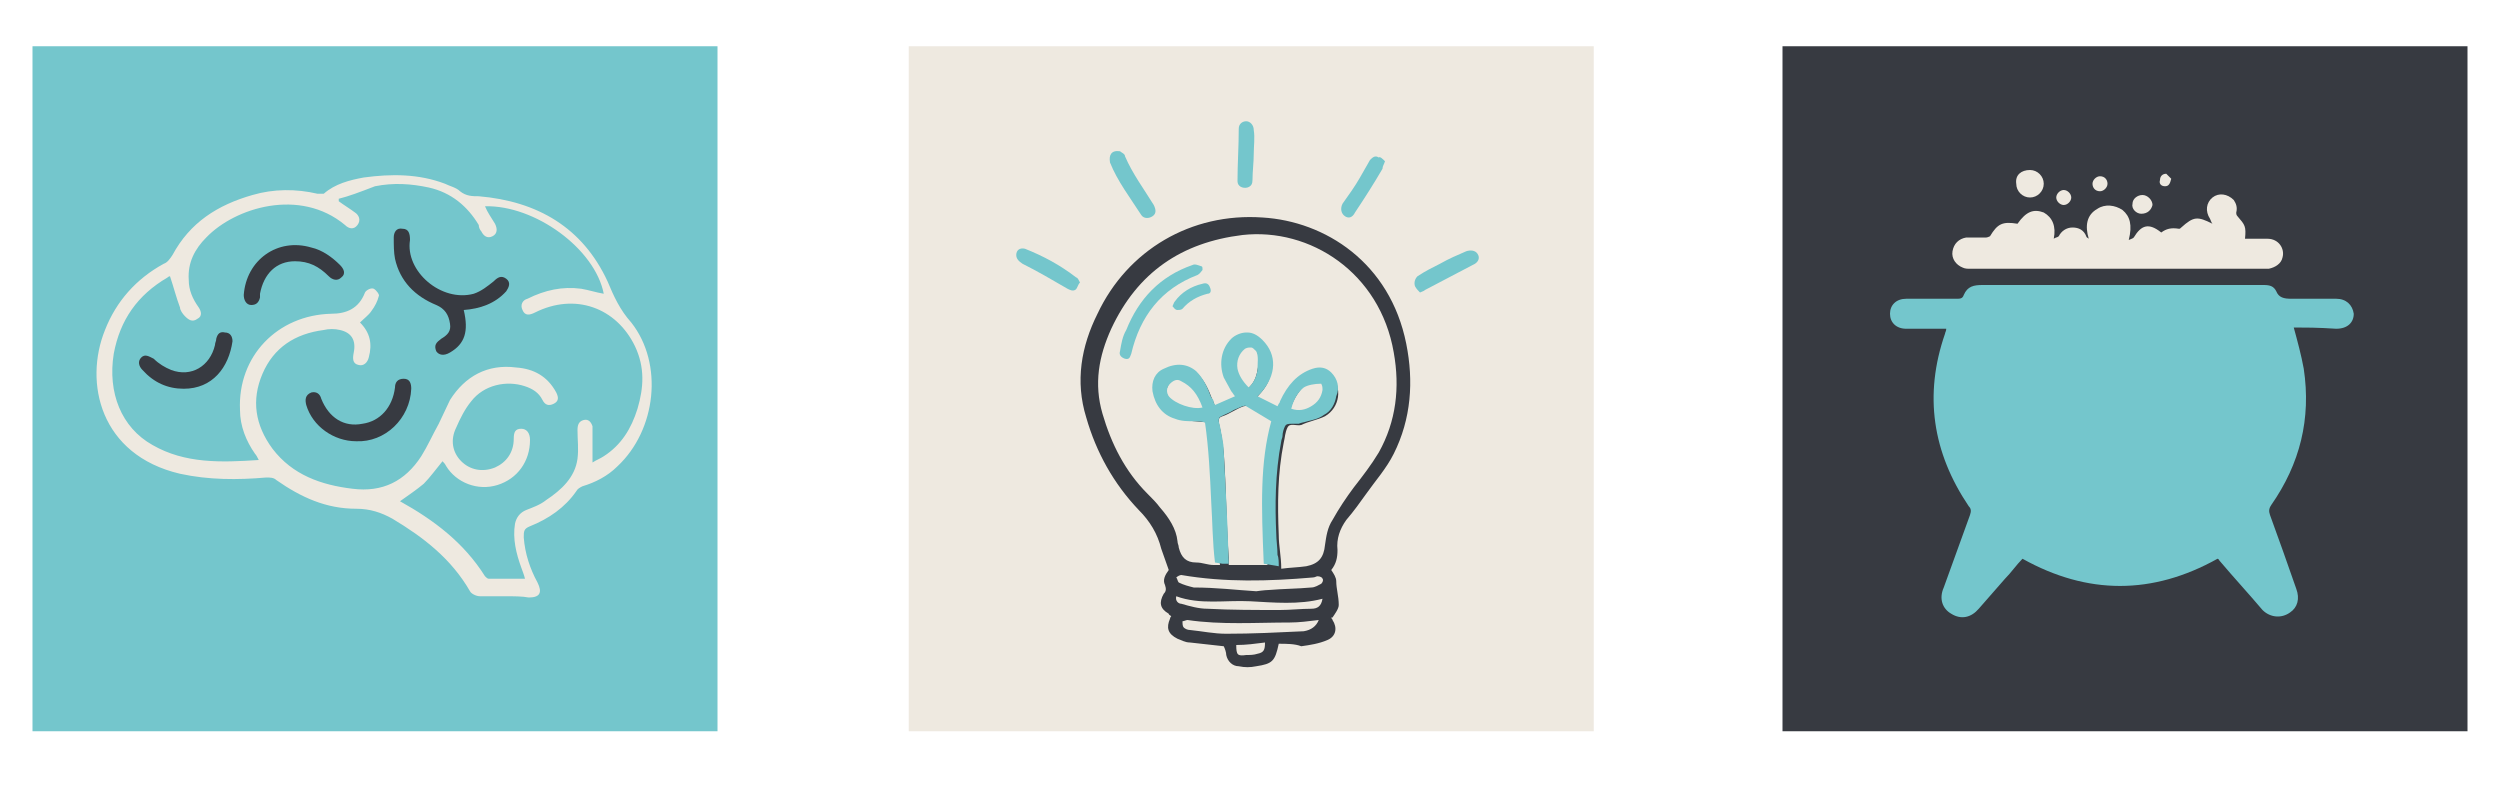 <?xml version="1.0" encoding="utf-8"?>
<!-- Generator: Adobe Illustrator 25.4.1, SVG Export Plug-In . SVG Version: 6.00 Build 0)  -->
<svg version="1.1" id="Calque_1" xmlns="http://www.w3.org/2000/svg" xmlns:xlink="http://www.w3.org/1999/xlink" x="0px" y="0px"
	 viewBox="0 0 200 63" style="enable-background:new 0 0 200 63;" xml:space="preserve">
<style type="text/css">
	.st0{display:none;}
	.st1{display:inline;fill:#73C6CC;}
	.st2{display:inline;fill:#373A41;}
	.st3{display:inline;fill:#EEE9E0;}
	.st4{display:inline;}
	.st5{fill:#EEE9E0;}
	.st6{fill:#373A41;}
	.st7{fill:#73C6CC;}
	.st8{fill:#74C6CC;}
</style>
<g id="Calque_1_00000060749036185859501300000013913144581143781299_" class="st0">
	<rect x="-522.6" y="-176.6" class="st1" width="415.2" height="415.2"/>
	<rect x="-107.4" y="-176.6" class="st2" width="415.2" height="415.2"/>
	<rect x="307.5" y="-176.4" class="st3" width="415.2" height="415.2"/>
	<g class="st4">
		<path class="st5" d="M-235.9,156.4c-5.1,0-10.3,0.3-15.4-0.1c-2.1-0.2-4.9-1.5-5.9-3.1c-11.3-19.6-28.3-32.7-47.4-43.8
			c-7-4.1-13.9-6.1-22-5.9c-18.1,0.3-33.6-7.2-48.1-17.4c-1.6-1.2-4.1-1.8-6.1-1.7c-17.5,1.4-35,1.4-52.3-2.5
			c-48.6-11.1-58-55.3-45.5-87.4c6.9-17.7,18.7-31,35.3-40.2c2-1.1,4-3.2,5.1-5.2c10.5-19.7,27.6-30.5,48.5-36.2
			c13.1-3.6,26.4-4,39.7-0.6c1.1,0.3,2.8,0.3,3.5-0.3c7-6.2,15.6-8.7,24.6-9.9c16.7-2.4,33.2-2,49.3,3.8c3.3,1.2,6.9,2.4,9.5,4.6
			c3.6,3,7.5,3,11.8,3.4c35.5,2.7,62.8,18.5,78.3,51.2c4.2,8.8,8,17.2,14.1,25.1c19.6,25.3,15.3,65.5-8.1,87.4
			c-6.1,5.7-13.2,9.8-21.2,12.3c-1.5,0.5-3.1,1.5-4,2.7c-7.1,9.9-16.4,17-27.7,21.3c-3.4,1.3-4.1,3.2-3.8,6.4
			c0.8,9.8,4.1,18.8,8.4,27.6c2.8,5.8,1.1,8.7-5.3,8.7C-225.7,156.4-230.8,156.4-235.9,156.4z M-337.4-84c0.1,0.4,0.2,0.9,0.2,1.3
			c3.2,2.3,6.5,4.5,9.7,6.8c2.6,1.9,4,4.4,1.8,7.3c-2.3,3.1-5.1,2.4-7.8,0.2c-27.6-22.6-66.9-10.4-83.8,7.6
			c-6.8,7.2-11.1,15.4-10.7,25.7c0.3,6.2,2.2,11.7,5.9,16.6c1.8,2.5,2.2,5.2-0.5,7.2c-2.8,2.1-5.4,1.1-7.3-1.6
			c-1.2-1.7-2.7-3.5-3.4-5.4c-2.1-6.1-3.8-12.4-5.7-18.7c-0.1,0.1-0.9,0.3-1.6,0.7c-17.9,10.5-28.9,26-32.5,46.4
			c-4.2,23.6,5,44.7,23.7,55.1c19.9,11,41.7,10.7,64.1,9.6c-1.1-1.8-1.9-2.9-2.6-4.1c-5.3-8-8.8-16.6-9.2-26.3
			c-1.3-32.5,22.7-57.6,55.5-58.3c9.5-0.2,16.8-3.3,20.6-12.7c0.6-1.4,3.9-2.9,5.4-2.5s3.6,3.4,3.3,4.9c-0.7,3.2-2.3,6.4-4.2,9.1
			c-1.9,2.6-4.6,4.5-7.1,6.9c6.2,5.9,7.8,13,5.3,21.1c-0.9,3-2.7,5.3-6.2,4.4c-3.7-1-4-3.9-3.1-7.2c1.9-7.2-1.3-12.4-8.6-13.7
			c-3.3-0.6-6.8-0.4-10.2,0c-17.3,2.1-30.2,10.8-37.2,26.9c-7.1,16.2-4.7,31.4,6.1,45.3c12.2,15.7,29.1,22.2,48.1,24.5
			c18.1,2.2,32.1-4.5,41.8-19.7c4-6.2,7-13,10.3-19.6c2.4-4.7,4.3-9.7,7.1-14.1c9.3-14.5,22.5-22,40-20.2c10.4,1.1,19.2,5.3,24.4,15
			c1.4,2.7,1.1,5.4-1.8,7c-2.9,1.6-5.3,0.4-6.7-2.4c-2.3-4.5-6.1-7-10.7-8.6c-11.5-4.2-24.7-0.9-32.9,9c-3.9,4.8-6.8,10.5-9.5,16
			c-3.6,7.5-2.2,15.1,3,20.5s13.1,7,20,4.2c7.1-2.9,11.3-9.4,11.2-17.6c-0.1-3.5,0.8-6,4.6-6.4c3.1-0.3,4.9,2.3,5,6.5
			c0.3,12.6-7.8,23.8-19.8,27.4c-11.8,3.5-24.7-1.2-31.4-11.6c-0.7-1.2-1.4-2.3-2-3.3c-3.9,4.8-7.2,9.8-11.5,13.9
			c-4.2,4-9.4,7-14,10.4c20.2,11.5,39,24.8,51.2,45.6c0.4,0.7,1.5,1.5,2.3,1.5c7.2,0.1,14.3,0.1,21.9,0.1c-1-2.7-1.8-4.6-2.4-6.6
			c-2.7-8.6-5.3-17.1-4-26.3c0.6-4.1,2.6-6.6,6.6-8.1c4.1-1.5,8.2-3.3,11.9-5.7c9.3-5.8,17.1-13.3,18.9-24.7
			c0.9-5.7,0.3-11.6,0-17.4c-0.1-3.2,0.9-5.4,4-6c3-0.5,4.8,1.3,5.5,4.1c0.2,0.8,0.4,1.7,0.4,2.5c0,6.4,0,12.7,0,19.7
			c2.5-1.4,4.6-2.4,6.6-3.8c10.3-7.1,16.8-16.9,20.1-28.8c3.5-12.6,4.3-25.2-1.6-37.5c-11.2-23.8-36.2-32.3-60.8-20.5
			c-3,1.4-6,2.1-7.7-1.4c-1.7-3.3,0.1-5.6,3.2-7.2c10.3-5.1,21.1-7.9,32.6-6c4.7,0.7,9.3,2,13.9,3.1c-5.2-27.3-41.8-53.7-72.1-52.7
			c2,3.5,3.9,6.9,5.8,10.4c1.6,2.9,1.4,5.8-1.7,7.3c-3.1,1.5-5.5,0.2-6.9-2.9c-0.5-1.2-1.1-2.3-1.8-3.4
			c-6.9-11.7-16.4-20.1-29.9-22.9c-10.7-2.2-21.5-2.7-32.3-0.9C-324.7-87.8-331-85.6-337.4-84z"/>
		<path class="st6" d="M-261.5-17c3.4,12.8,0.8,20.8-8.2,26c-3.6,2.1-6.8,1.8-8.2-1c-1.8-3.5,0.1-5.6,3-7.2c3.7-2,6-5,5.4-9.3
			c-0.6-5.3-3.2-9.3-8.3-11.5c-12.7-5.5-21.8-14.5-25.3-28.1c-1.1-4.2-0.7-8.7-0.7-13.1c0-3.3,1.8-5.7,5.3-5.3
			c3.7,0.3,4.8,3.1,4.2,6.6c-3,19.2,18.9,37.7,38.4,32.4c4.4-1.2,8.4-4.5,12-7.5c2.6-2.2,4.7-4,7.7-1.6c3.1,2.4,2,5.2-0.1,7.8
			C-242.7-20.9-251.3-17.5-261.5-17z"/>
		<path class="st6" d="M-326.4,63c-13.7-0.2-26.1-9.4-30.5-22.2c-1.2-3.4-0.8-6.1,2.7-7.3c3.4-1.2,5.1,0.9,6.4,4
			c4.6,11.3,14,17.1,25,15.6c10.9-1.5,18.4-9.7,19.8-21.8c0.4-3.2,1.8-5.2,5.1-5.1c3.7,0.1,4.6,2.7,4.5,5.9
			C-293.7,48.9-309.1,63.4-326.4,63z"/>
		<path class="st6" d="M-363.9-46.5c-11.1,0.1-19.2,7.6-21.1,19.6c-0.1,0.8-0.1,1.7-0.3,2.5c-0.6,2.8-2.3,4.8-5.3,4.4
			c-3.2-0.4-4.5-2.6-4.3-5.8c1.3-21.4,20.3-34.9,40.9-29c6.8,2,12.7,5.6,17.6,10.8c2.4,2.4,3.4,5.2,0.6,7.8
			c-2.6,2.4-5.2,1.4-7.5-0.9C-348.8-43-355.6-46.5-363.9-46.5z"/>
		<path class="st6" d="M-431.1,31c-9.7,0-18.2-4-25.4-11.2c-2.4-2.4-3.4-5.2-0.6-7.8c2.6-2.4,5-1.1,7.5,0.9c3.4,2.7,7,5.6,11,7.1
			c12.5,4.6,23.7-2.1,26.3-15.1c0.2-1.3,0.4-2.5,0.7-3.8c0.6-2.8,2.3-4.2,5.2-3.9c3.1,0.3,4.6,2.4,4.3,5.3
			C-403.8,17.9-413.4,30.5-431.1,31z"/>
	</g>
	<g id="MARMITE" class="st4">
		<path class="st7" d="M217-13.4c2,8.5,4.5,16.5,5.7,24.7c4.5,30.1-2,57.8-19.4,82.8c-1.5,2.1-1.9,3.8-1,6.3
			c5.3,14.8,10.4,29.6,15.5,44.5c2,5.8,0.4,11.2-4,14.5c-5.3,3.9-12.3,3.2-16.8-1.9c-8.8-9.8-17.5-19.7-26.2-29.6
			c-0.5-0.5-1-1.1-1.5-1.7C130,148,90.6,148.1,51,126.3c-3.5,4-7.2,8.1-10.8,12.2c-5.4,6.1-10.8,12.3-16.2,18.4
			c-4.8,5.4-10.9,6.6-16.4,3.3c-5.4-3.2-7.2-9.1-4.9-15.8c5.1-14.7,10.2-29.5,15.5-44.2c0.8-2.1,0.6-3.7-0.7-5.6
			C-4.9,62.2-9.6,27.2,2.8-10c0.3-0.9,0.6-1.9,1.1-3.4c-2.9,0-5.5,0-8.1,0c-5.3,0-10.6,0-15.9,0c-5.6-0.1-9.7-4-9.6-9.3
			c0-5.1,4.1-9,9.6-9c10.1,0,20.2-0.1,30.3,0c2.2,0,3.8-0.4,4.7-2.5c2.1-5.1,5.9-6.2,11.4-6.2c56.8,0.2,113.5,0.2,170.3,0.1
			c3.4,0,6,0.7,7.3,3.9c1.7,4.1,4.8,5,9,4.8c9-0.3,18-0.1,26.9-0.1c6,0,10.1,3.7,10.2,9c0.1,5.5-4.1,9.3-10.3,9.3
			C232.1-13.4,224.5-13.4,217-13.4z"/>
		<path class="st5" d="M49.7-76.6c5.1-7.3,10.1-9.3,15.9-6.5c5.5,2.7,7.4,8.1,5.7,16.2c0.9-0.6,2.2-1.1,2.7-1.9
			c1.8-3.2,4.4-5.1,8.1-5.1c3.8,0,6.6,1.9,8.3,5.3c0.3,0.7,1,1.1,1.9,1.6c-2.6-7.7-1.4-14.1,5.6-18.5c4.7-2.9,10.6-2.4,14.9,0.9
			c5,3.9,6.2,8.9,3.7,18.1c1.4-0.8,2.5-1.1,2.9-1.8c4.4-7.8,9.5-8.9,17-3.2c3-2.2,6.4-3.4,10.3-2.6c0.5,0.1,1.2-0.2,1.6-0.6
			c7.3-6.5,10.1-6.8,18.9-2.2c-0.5-0.9-0.8-2-1.4-2.8c-2.9-4.3-2.1-9.8,2-12.8c4-3,9.5-2.3,12.6,1.5c1.9,2.3,2.3,4.9,1.9,7.8
			c-0.1,0.8,0.1,1.9,0.6,2.4c5,5.2,5.3,6.1,4.4,13.7c4.5,0,9-0.1,13.4,0c6.7,0.2,10.9,5.7,9.2,11.8c-1.1,3.7-4.2,6.2-8,6.5
			c-0.8,0.1-1.6,0-2.4,0c-59.5,0-119,0-178.5,0c-1.5,0-3.1,0-4.5-0.5c-4.2-1.2-6.7-5.4-6.2-9.7c0.5-4.4,4-7.8,8.6-8.1
			c4-0.2,8,0,11.9-0.1c0.8,0,2-0.5,2.4-1.2C37.6-76.5,40.6-78,49.7-76.6z"/>
		<path class="st5" d="M65.7-109.7c4.7,0,8.4,3.6,8.5,8.3c0.1,4.7-3.8,8.6-8.6,8.5c-4.7,0-8.3-3.8-8.3-8.4
			C57.3-106,61-109.7,65.7-109.7z"/>
		<path class="st5" d="M133.6-82.6c-3.2-0.1-5.7-2.8-5.5-6.1c0.1-3.1,2.8-5.6,5.8-5.5c3.2,0,5.7,2.7,5.6,5.9
			C139.5-84.9,136.9-82.5,133.6-82.6z"/>
		<path class="st5" d="M113.2-100.8c0,2.6-2.1,4.7-4.7,4.7c-2.7,0-4.8-2.2-4.8-4.9c0.1-2.6,2.2-4.7,4.7-4.7
			C111.1-105.8,113.3-103.5,113.2-100.8z"/>
		<path class="st5" d="M86.6-88.3c-2.5,0-4.7-2.2-4.6-4.8c0-2.6,2.2-4.6,4.8-4.5c2.5,0.1,4.4,2,4.4,4.6
			C91.2-90.5,89.1-88.3,86.6-88.3z"/>
		<path class="st5" d="M151.8-104.1c-0.5,3.2-1.7,4.5-4,4.4c-2.2-0.1-3.4-1.5-3.4-3.6c0.1-2.3,1.6-3.8,3.8-3.4
			C149.7-106.3,150.9-104.8,151.8-104.1z"/>
	</g>
	<path class="st2" d="M520.1,185.5c-0.3,0.6-0.5,0.7-0.5,0.9c-1.7,9.8-3,11.3-12.9,12.9c-3.5,0.6-7.1,0.5-10.7,0.2
		c-4.2-0.4-7-2.7-7.8-7c-0.3-1.9-0.8-3.8-1.2-5.4c-6.9-0.8-13.5-1.3-20.2-2.3c-2.6-0.4-5.3-1.3-7.7-2.4c-5.7-2.7-6.9-6.5-4.2-12.2
		c0.3-0.6,0.6-1.2,1-1.9c-0.6-0.4-1.1-0.9-1.7-1.3c-5-3.2-6-6.9-2.9-12.1c1-1.8,1.6-3.2,0.8-5.4c-1.1-3.1-0.2-5.6,2-9.2
		c-1.5-4.4-3.1-8.4-4.3-12.6c-2.5-9-6.9-16.7-13.4-23.5c-15.1-15.9-25.6-34.8-31.8-55.7c-6.5-21.8-3.2-43,6.4-63.2
		c18.6-38.8,56.8-61.2,99.7-58.6C548.5-71,588-45.9,598.1,3.3c4.7,23,3.3,45.5-7.5,66.5c-4.5,8.7-11,16.3-16.7,24.3
		c-3.9,5.5-8,10.8-12,16.2c-4,5.3-5.7,11.3-5.5,18c0.1,4.3-0.7,8.4-3.4,11.9c1.2,2.2,3.2,4.4,3.3,6.6c0.2,4.7,1.2,9.4,1.3,14.1
		c0.1,2.5-2.5,5-3.9,7.6c-0.3-0.1-0.6-0.2-1-0.3c0.3,0.5,0.7,1,1,1.5c3.3,4.6,2.5,10.1-2.8,12.2c-5,2.1-10.5,3-16,3.7
		C530.1,185.9,525,185.5,520.1,185.5z M478.3,51.3c-6.9-0.9-12.8-1-18.3-2.6c-7.7-2.3-12.2-8.1-13.2-16.1c-0.8-6,1.7-10.7,6.5-13.1
		c7-3.5,13.4-3,18.4,1.7c4.7,4.4,7.2,10,9.3,15.8c0.6,1.6,1.1,3.2,1.9,5.3c4.8-2.2,9.2-4.2,13.3-6c-2.6-4.4-5.2-8.2-7-12.3
		c-3.6-8.2-1.7-17.2,4.2-22.8c5.5-5.3,12.7-5,17.8,0.7c8.5,9.5,8.1,20.9-1,31c-0.9,1-1.8,2-3.2,3.5c4.9,2.4,9.1,4.6,13.3,6.7
		c0.6-0.8,0.7-0.9,0.8-1.1c0.4-1,0.8-2,1.2-3c4-9,9.8-16.1,19.3-19.6c3.8-1.4,7.5-1,10.4,2.2c6.9,7.6,5.5,19.8-3.4,24.7
		c-4.5,2.4-9.8,3.3-14.7,4.9c-2.9,1-6.8-1.7-8.6,1.5c-1.6,2.7-1.7,6.2-2.4,9.4c0,0.1,0,0.2,0,0.3c-3.6,18.6-3.6,37.3-3,56.1
		c0.2,6.5,0.7,12.9,1.1,20.2c5.4-0.6,10.5-0.9,15.4-1.9c7.7-1.5,10.3-5.1,11.4-12.9c0.7-5.2,1.9-10.6,4.3-15.1
		c3.7-6.9,8.5-13.3,13-19.8c5-7.1,10.9-13.7,15.1-21.2c10.5-18.9,12.8-39.4,9.2-60.5c-8.3-48.8-50.6-76.1-91.5-71.3
		c-37,4.4-64,22.8-79.4,57.1c-7.4,16.5-10.3,33.7-5.4,51.4c5,18.2,13.9,34.5,27,48.3c2.6,2.8,5.2,5.5,7.8,8.3
		c5.5,5.9,9.7,12.5,10.5,20.8c0.1,1.2,0.5,2.3,0.8,3.5c1.5,5.6,4.8,9,10.9,9.5c3.4,0.3,6.8,1.2,10.3,1.7c1.1,0.2,2.3,0,3.8,0
		C481.4,107.6,481.9,78.8,478.3,51.3z M518,50.5c-5.5-3.3-10.4-6.3-15.5-9.2c-0.8-0.4-2.2-0.2-3.1,0.2c-4.3,1.9-8.5,4.2-12.9,6
		c-2.1,0.8-2.4,1.8-2,3.8c1.1,6.1,2.5,12.1,2.9,18.3c1.2,21.1,2,42.2,2.9,63.3c0.1,1.4,0,2.8,0,4.5c8,0,15.5,0,23.4,0
		C512.1,108.2,510.4,78.9,518,50.5z M506.9,153.9c0-0.2,0-0.4,0.1-0.6c2.6,0,5.2,0.1,7.8,0c8.6-0.5,17.3-0.9,25.9-1.7
		c2.2-0.2,4.3-1.4,6.2-2.5c0.7-0.4,1.1-2.3,0.8-3.3c-0.2-0.6-1.8-1.1-2.8-1.2c-0.9-0.1-1.9,0.4-2.9,0.5c-26.5,2.3-53,3.2-79.4-1.4
		c-1-0.2-2.1,0.8-3.2,1.3c0.6,0.9,0.9,2.4,1.7,2.7c2.9,1.2,5.9,2.5,8.9,2.8C482.3,151.8,494.6,152.8,506.9,153.9z M544.9,171.1
		c-6.1,0.5-11.8,1.4-17.5,1.4c-20.8-0.1-41.6,1.1-62.3-2c-0.9-0.1-2.6,0.4-2.6,0.9c-0.2,1.1,0,2.6,0.7,3.4c0.9,1,2.4,1.7,3.7,1.9
		c7.4,1,14.8,2.4,22.2,2.4c15.7-0.1,31.4-0.8,47-1.5C540.3,177.4,543.2,175.2,544.9,171.1z M547.1,158.6
		c-14.8,4.1-29.5,2.6-44.2,1.6s-29.7,1.9-44.3-3.3c-0.6,2.9,1.2,4.3,3.1,4.8c5.3,1.3,10.7,2.9,16.2,3.1c14.5,0.6,29.1,0.7,43.6,0.7
		c6.4,0,12.8-0.7,19.2-0.9C544.3,164.5,546.4,162.8,547.1,158.6z M475.7,42.7c-2.5-7.2-6.2-13.5-12.9-17.5c-3.1-1.9-5.8-1.2-8.1,1.5
		c-2.6,3-2.9,6.1-0.9,8.9C457.5,40.8,469.1,44.7,475.7,42.7z M501.8,31.2c3.5-3.3,5.5-6.9,6.2-11.2c0.7-4.1,1.5-8.2-0.9-12
		c-2.1-3.4-4-3.9-7.5-1.7c-4.3,2.7-6.3,7.5-5.2,12.7C495.5,23.8,498.2,27.6,501.8,31.2z M527.7,44c10.1,2.9,18.8-2.4,20.5-12.1
		c0.3-1.9,0.2-4.5-2-4.4c-3.5,0.1-7.8,0.3-10.3,2.3C531.6,33.2,529.2,38.5,527.7,44z M494.5,186.5c0.2,5.8,0.9,6.5,6,6.3
		c2.4-0.1,4.7-0.3,7.1-0.7c3.8-0.7,4.7-2,4.8-6.6C506.4,185.8,500.5,186.1,494.5,186.5z"/>
	<path class="st1" d="M423.8-113.2c0.7,0.6,2.6,1.4,3.2,2.8c4.4,10.8,11.2,20,17.6,29.5c2,3,1.8,5.2-0.5,6.8c-2.3,1.6-5,1.4-6.6-1
		c-7.1-10.2-14.4-20.4-18.9-32.1C417.2-110.6,419.1-113.3,423.8-113.2z"/>
	<path class="st1" d="M606.3-27.6c-1-1.1-2.5-2.2-3.1-3.6c-0.9-2.2-0.2-4.4,1.9-5.7c4.4-2.7,8.8-5.5,13.5-7.9
		c5.3-2.7,10.8-5.1,16.2-7.5c2.6-1.2,4.9-0.6,6.6,1.8c1.5,2.3,0.9,4.8-1.5,6c-10.2,5.3-20.3,10.6-30.5,15.8
		C608.6-28.3,607.9-28.1,606.3-27.6z"/>
	<path class="st1" d="M399.9-33.7c-1.1,1.6-1.8,3.6-3.1,4.3c-1.2,0.6-3.3,0.1-4.7-0.6c-9.2-5-18.2-10.3-27.4-15.3
		c-2.4-1.3-3.6-3-3.4-5.6c0.3-2.9,2.6-4.6,5.3-3.5c11.1,4.2,21.4,9.9,30.9,17C398.5-36.7,398.9-35.2,399.9-33.7z"/>
	<path class="st1" d="M584.6-107.1c-0.8,2-1.2,3.3-1.9,4.3c-5.5,8.8-10.9,17.7-16.5,26.4c-1.9,3-4,3.5-6.2,2c-2.4-1.6-3-4.8-1.2-7.5
		c3.5-5.4,7.2-10.8,10.7-16.3c2.2-3.5,4-7.2,6.1-10.7c1.1-1.9,2.9-3,4.9-1.9C582-109.9,583.2-108.3,584.6-107.1z"/>
	<path class="st1" d="M505.3-111.3c-0.3,5.2-0.5,10.4-0.8,15.6c-0.1,2.3-1,4-3.3,4.7c-3.3,1.1-6-0.7-6-4.2
		c0.2-10.7,0.5-21.5,0.9-32.2c0.1-2.9,2.1-4.8,4.7-4.8c2.7,0,4.6,2,4.7,5.2c0.1,5.2,0,10.4,0,15.6
		C505.6-111.3,505.5-111.3,505.3-111.3z"/>
	<path class="st1" d="M474.5-40.9c-0.9,0.9-1.8,2.3-3,2.7c-22.1,8.6-35.1,24.9-40.2,47.7c-0.4,1.9-1,3.8-3.5,3.3
		c-2.3-0.5-3.8-2-3.3-4.4c1-4.4,1.9-8.9,3.6-13.1c7.9-18.6,20.8-32.5,40.2-39.5c1.4-0.5,3.4,0.3,5,0.7
		C473.9-43.4,474-42.2,474.5-40.9z"/>
	<path class="st1" d="M456-18.9c0.6-1.3,0.9-2.2,1.5-3c4.1-5.5,9.6-8.9,16.3-10.5c2.1-0.5,3.9,0,4.8,2.2c0.8,1.9,0.5,3.5-1.7,4.1
		c-6.1,1.4-11.1,4.5-15,9.5c-0.5,0.7-2.3,1.2-3,0.8C457.7-16.4,456.9-17.8,456-18.9z"/>
	<path class="st1" d="M551.7,21.6c-2.9-3.2-6.6-3.7-10.4-2.2C531.9,22.9,526,30.1,522,39c-0.4,1-0.8,2-1.2,3
		c-0.1,0.2-0.2,0.3-0.8,1.1c-4.2-2.1-8.4-4.2-13.3-6.7c1.4-1.5,2.4-2.5,3.2-3.5c9.1-10,9.5-21.5,1-31c-5.1-5.7-12.3-6-17.8-0.7
		c-5.9,5.6-7.8,14.6-4.2,22.8c1.8,4.1,4.4,7.8,7,12.3c-4.1,1.9-8.5,3.8-13.3,6c-0.8-2.2-1.3-3.8-1.9-5.3c-2.1-5.9-4.6-11.5-9.3-15.8
		c-5-4.6-11.4-5.2-18.4-1.7c-4.7,2.4-7.2,7.1-6.5,13.1c1,8,5.5,13.9,13.2,16.1c5.5,1.6,11.4,1.7,18.3,2.6
		c3.7,27.5,3.1,56.3,5.6,85.3l6.6,0.9c-0.9-27.6-2.1-49.9-3.1-67.8c-0.3-6.1-1.7-12.2-2.9-18.3c-0.4-2.1-0.1-3,2-3.8
		c4.4-1.8,8.6-4.1,12.9-6c0.9-0.4,2.3-0.6,3.1-0.2c5.1,2.8,10,5.9,15.5,9.2c-6.6,24.5-6.2,49.7-4.7,86.7l7.5,1.4
		c-0.4-7.3-0.9-13.7-1.1-20.2c-0.6-18.8-0.6-37.5,3-56.1c0-0.1,0-0.2,0-0.3c0.8-3.2,0.9-6.7,2.4-9.4c1.8-3.2,5.8-0.5,8.6-1.5
		c4.9-1.7,10.2-2.5,14.7-4.9C557.2,41.3,558.6,29.1,551.7,21.6z M453.6,35.5c-2-2.8-1.6-5.8,0.9-8.9c2.3-2.7,4.9-3.4,8.1-1.5
		c6.7,4,10.4,10.4,12.9,17.5C468.9,44.7,457.4,40.8,453.6,35.5z M501.6,31.2c-3.6-3.6-6.4-7.5-7.4-12.3c-1.1-5.2,0.9-10,5.2-12.7
		c3.4-2.2,5.4-1.7,7.5,1.7c2.4,3.9,1.6,7.9,0.9,12C507.1,24.3,505.1,27.9,501.6,31.2z M548,31.9c-1.7,9.7-10.4,15-20.5,12.1
		c1.6-5.6,3.9-10.9,8.2-14.2c2.5-2,6.8-2.2,10.3-2.3C548.2,27.5,548.3,30,548,31.9z"/>
</g>
<g id="Calque_2_00000111883541135130357500000001902417410634071993_">
	<rect x="2.6" y="3.7" class="st8" width="54.8" height="54.8"/>
	<g>
		<path class="st5" d="M27.1,15.9c0,0.1,0,0.1,0,0.2c0.4,0.3,0.9,0.6,1.3,0.9c0.3,0.2,0.5,0.6,0.2,1s-0.7,0.3-1,0
			c-3.6-3-8.8-1.4-11.1,1c-0.9,0.9-1.5,2-1.4,3.4c0,0.8,0.3,1.5,0.8,2.2c0.2,0.3,0.3,0.7-0.1,0.9c-0.4,0.3-0.7,0.1-1-0.2
			c-0.2-0.2-0.4-0.5-0.4-0.7c-0.3-0.8-0.5-1.6-0.8-2.5c0,0-0.1,0-0.2,0.1c-2.4,1.4-3.8,3.4-4.3,6.1c-0.5,3.1,0.6,5.9,3.1,7.3
			c2.6,1.5,5.5,1.4,8.5,1.2c-0.1-0.2-0.2-0.4-0.3-0.5c-0.7-1-1.2-2.2-1.2-3.5c-0.2-4.3,3-7.6,7.3-7.7c1.2,0,2.2-0.4,2.7-1.7
			c0.1-0.2,0.5-0.4,0.7-0.3s0.5,0.5,0.4,0.6c-0.1,0.4-0.3,0.8-0.6,1.2c-0.2,0.3-0.6,0.6-0.9,0.9c0.8,0.8,1,1.7,0.7,2.8
			c-0.1,0.4-0.4,0.7-0.8,0.6c-0.5-0.1-0.5-0.5-0.4-1c0.2-1-0.2-1.6-1.1-1.8c-0.4-0.1-0.9-0.1-1.3,0c-2.3,0.3-4,1.4-4.9,3.5
			s-0.6,4.1,0.8,6c1.6,2.1,3.9,2.9,6.4,3.2c2.4,0.3,4.2-0.6,5.5-2.6c0.5-0.8,0.9-1.7,1.4-2.6c0.3-0.6,0.6-1.3,0.9-1.9
			c1.2-1.9,3-2.9,5.3-2.6c1.4,0.1,2.5,0.7,3.2,2c0.2,0.4,0.2,0.7-0.2,0.9s-0.7,0.1-0.9-0.3c-0.3-0.6-0.8-0.9-1.4-1.1
			c-1.5-0.5-3.3-0.1-4.3,1.2c-0.5,0.6-0.9,1.4-1.2,2.1c-0.5,1-0.3,2,0.4,2.7s1.7,0.9,2.7,0.5c0.9-0.4,1.5-1.2,1.5-2.3
			c0-0.5,0.1-0.8,0.6-0.8c0.4,0,0.7,0.3,0.7,0.9c0,1.7-1,3.1-2.6,3.6s-3.3-0.2-4.1-1.5c-0.1-0.2-0.2-0.3-0.3-0.4
			c-0.5,0.6-1,1.3-1.5,1.8c-0.6,0.5-1.2,0.9-1.9,1.4c2.7,1.5,5.1,3.3,6.8,6c0.1,0.1,0.2,0.2,0.3,0.2c0.9,0,1.9,0,2.9,0
			c-0.1-0.4-0.2-0.6-0.3-0.9c-0.4-1.1-0.7-2.3-0.5-3.5c0.1-0.5,0.4-0.9,0.9-1.1c0.5-0.2,1.1-0.4,1.6-0.8c1.2-0.8,2.3-1.8,2.5-3.3
			c0.1-0.8,0-1.5,0-2.3c0-0.4,0.1-0.7,0.5-0.8s0.6,0.2,0.7,0.5c0,0.1,0,0.2,0,0.3c0,0.8,0,1.7,0,2.6c0.3-0.2,0.6-0.3,0.9-0.5
			c1.4-0.9,2.2-2.2,2.7-3.8c0.5-1.7,0.6-3.3-0.2-5c-1.5-3.1-4.8-4.3-8-2.7c-0.4,0.2-0.8,0.3-1-0.2c-0.2-0.4,0-0.8,0.4-0.9
			c1.4-0.7,2.8-1,4.3-0.8c0.6,0.1,1.2,0.3,1.8,0.4c-0.7-3.6-5.5-7.1-9.5-7c0.2,0.5,0.5,0.9,0.8,1.4c0.2,0.4,0.2,0.8-0.2,1
			s-0.7,0-0.9-0.4c-0.1-0.1-0.2-0.3-0.2-0.5c-0.9-1.5-2.2-2.6-4-3c-1.4-0.3-2.8-0.4-4.3-0.1C28.7,15.4,27.9,15.7,27.1,15.9
			 M40.4,47.7c-0.7,0-1.4,0-2,0c-0.3,0-0.7-0.2-0.8-0.4c-1.5-2.6-3.7-4.3-6.2-5.8c-0.9-0.5-1.8-0.8-2.9-0.8c-2.4,0-4.4-0.9-6.4-2.3
			c-0.2-0.2-0.5-0.2-0.8-0.2c-2.3,0.2-4.6,0.2-6.9-0.3c-6.4-1.5-7.7-7.3-6-11.5c0.9-2.3,2.5-4.1,4.7-5.3c0.3-0.1,0.5-0.4,0.7-0.7
			c1.4-2.6,3.6-4,6.4-4.8c1.7-0.5,3.5-0.5,5.2-0.1c0.1,0,0.4,0,0.5,0c0.9-0.8,2.1-1.1,3.2-1.3c2.2-0.3,4.4-0.3,6.5,0.5
			c0.4,0.2,0.9,0.3,1.2,0.6c0.5,0.4,1,0.4,1.5,0.4c4.7,0.4,8.3,2.5,10.3,6.8c0.5,1.2,1,2.3,1.9,3.3c2.6,3.3,2,8.6-1.1,11.5
			c-0.8,0.8-1.8,1.3-2.8,1.6c-0.2,0.1-0.4,0.2-0.5,0.4c-0.9,1.3-2.2,2.2-3.7,2.8c-0.5,0.2-0.5,0.4-0.5,0.9c0.1,1.3,0.5,2.5,1.1,3.6
			c0.4,0.8,0.2,1.2-0.7,1.2C41.8,47.7,41.1,47.7,40.4,47.7"/>
		<path class="st6" d="M37.1,24.8c0.4,1.7,0.1,2.7-1.1,3.4c-0.5,0.3-0.9,0.2-1.1-0.1c-0.2-0.5,0-0.7,0.4-1c0.5-0.3,0.8-0.6,0.7-1.2
			c-0.1-0.7-0.4-1.2-1.1-1.5c-1.7-0.7-2.9-1.9-3.3-3.7c-0.1-0.5-0.1-1.1-0.1-1.7c0-0.4,0.2-0.8,0.7-0.7c0.5,0,0.6,0.4,0.6,0.9
			c-0.4,2.5,2.5,5,5.1,4.3c0.6-0.2,1.1-0.6,1.6-1c0.3-0.3,0.6-0.5,1-0.2s0.2,0.7,0,1C39.6,24.3,38.4,24.7,37.1,24.8"/>
		<path class="st6" d="M28.5,35.3c-1.8,0-3.5-1.2-4-2.9c-0.1-0.4-0.1-0.8,0.4-1c0.4-0.1,0.7,0.1,0.8,0.5c0.6,1.5,1.8,2.3,3.3,2
			c1.4-0.2,2.4-1.3,2.6-2.9c0-0.4,0.2-0.7,0.7-0.7s0.6,0.4,0.6,0.8C32.8,33.5,30.8,35.4,28.5,35.3"/>
		<path class="st6" d="M23.6,20.9c-1.5,0-2.5,1-2.8,2.6c0,0.1,0,0.2,0,0.3c-0.1,0.4-0.3,0.6-0.7,0.6c-0.4,0-0.6-0.4-0.6-0.8
			c0.2-2.8,2.7-4.6,5.4-3.8c0.9,0.2,1.7,0.8,2.3,1.4c0.3,0.3,0.5,0.7,0.1,1c-0.3,0.3-0.7,0.2-1-0.1C25.5,21.3,24.7,20.9,23.6,20.9"
			/>
		<path class="st6" d="M14.7,31.1c-1.3,0-2.4-0.5-3.3-1.5c-0.3-0.3-0.4-0.7-0.1-1c0.3-0.3,0.6-0.1,1,0.1c0.4,0.4,0.9,0.7,1.4,0.9
			c1.6,0.6,3.1-0.3,3.5-2c0-0.2,0.1-0.3,0.1-0.5c0.1-0.4,0.3-0.6,0.7-0.5c0.4,0,0.6,0.3,0.6,0.7C18.3,29.4,17,31.1,14.7,31.1"/>
	</g>
	<rect x="142.6" y="3.7" class="st6" width="54.8" height="54.8"/>
	<g>
		<path class="st8" d="M183.5,26.2c0.3,1.1,0.6,2.2,0.8,3.3c0.6,4-0.3,7.6-2.6,10.9c-0.2,0.3-0.2,0.5-0.1,0.8
			c0.7,1.9,1.4,3.9,2.1,5.9c0.3,0.8,0.1,1.5-0.5,1.9c-0.7,0.5-1.6,0.4-2.2-0.2c-1.1-1.3-2.3-2.6-3.4-3.9c-0.1-0.1-0.1-0.2-0.2-0.2
			c-5.2,2.9-10.4,2.9-15.6,0c-0.5,0.5-0.9,1.1-1.4,1.6c-0.7,0.8-1.4,1.6-2.1,2.4c-0.6,0.7-1.4,0.9-2.2,0.4c-0.7-0.4-1-1.2-0.6-2.1
			c0.7-1.9,1.4-3.9,2.1-5.8c0.1-0.3,0.1-0.5-0.1-0.7c-2.9-4.3-3.6-8.9-1.9-13.8c0-0.1,0.1-0.2,0.1-0.4c-0.4,0-0.7,0-1.1,0
			c-0.7,0-1.4,0-2.1,0c-0.8,0-1.3-0.5-1.3-1.2s0.5-1.2,1.3-1.2c1.3,0,2.7,0,4,0c0.3,0,0.5,0,0.6-0.3c0.3-0.7,0.8-0.8,1.5-0.8
			c7.5,0,15,0,22.5,0c0.5,0,0.8,0.1,1,0.5c0.2,0.5,0.6,0.6,1.2,0.6c1.2,0,2.4,0,3.6,0c0.8,0,1.3,0.5,1.4,1.2c0,0.7-0.5,1.2-1.4,1.2
			C185.4,26.2,184.4,26.2,183.5,26.2"/>
		<path class="st5" d="M161.4,17.9c0.7-1,1.3-1.2,2.1-0.9c0.7,0.4,1,1.1,0.8,2.1c0.1-0.1,0.3-0.1,0.4-0.2c0.2-0.4,0.6-0.7,1.1-0.7
			s0.9,0.2,1.1,0.7c0,0.1,0.1,0.1,0.2,0.2c-0.3-1-0.2-1.9,0.7-2.4c0.6-0.4,1.4-0.3,2,0.1c0.6,0.5,0.8,1.2,0.5,2.4
			c0.2-0.1,0.3-0.1,0.4-0.2c0.6-1,1.2-1.2,2.2-0.4c0.4-0.3,0.8-0.4,1.4-0.3c0.1,0,0.1,0,0.2-0.1c1-0.9,1.3-0.9,2.5-0.3
			c-0.1-0.1-0.1-0.2-0.2-0.4c-0.4-0.6-0.3-1.3,0.2-1.7c0.5-0.4,1.2-0.3,1.7,0.2c0.2,0.3,0.3,0.6,0.2,1c0,0.1,0,0.2,0.1,0.3
			c0.6,0.7,0.7,0.8,0.6,1.8c0.6,0,1.2,0,1.8,0c0.9,0,1.4,0.8,1.2,1.5c-0.1,0.5-0.6,0.8-1.1,0.9c-0.1,0-0.2,0-0.3,0
			c-7.9,0-15.7,0-23.6,0c-0.2,0-0.4,0-0.6-0.1c-0.5-0.2-0.9-0.7-0.8-1.3c0.1-0.6,0.5-1,1.1-1.1c0.5,0,1,0,1.6,0
			c0.1,0,0.3-0.1,0.3-0.1C159.8,17.9,160.2,17.7,161.4,17.9"/>
		<path class="st5" d="M162.4,13.6c0.6,0,1.1,0.5,1.1,1.1s-0.5,1.1-1.1,1.1s-1.1-0.5-1.1-1.1C161.2,14,161.7,13.6,162.4,13.6"/>
		<path class="st5" d="M171.3,17.1c-0.4,0-0.8-0.4-0.7-0.8c0-0.4,0.4-0.7,0.8-0.7c0.4,0,0.8,0.4,0.8,0.8
			C172.1,16.8,171.8,17.1,171.3,17.1"/>
		<path class="st5" d="M168.6,14.7c0,0.3-0.3,0.6-0.6,0.6c-0.4,0-0.6-0.3-0.6-0.6s0.3-0.6,0.6-0.6C168.4,14.1,168.6,14.4,168.6,14.7
			"/>
		<path class="st5" d="M165.1,16.4c-0.3,0-0.6-0.3-0.6-0.6c0-0.3,0.3-0.6,0.6-0.6s0.6,0.3,0.6,0.6C165.7,16.1,165.4,16.4,165.1,16.4
			"/>
		<path class="st5" d="M173.7,14.3c-0.1,0.4-0.2,0.6-0.5,0.6s-0.5-0.2-0.4-0.5c0-0.3,0.2-0.5,0.5-0.5
			C173.4,14,173.6,14.2,173.7,14.3"/>
	</g>
	<rect x="72.7" y="3.7" class="st5" width="54.8" height="54.8"/>
	<g>
		<path class="st6" d="M98.9,51.6c0,0.8,0.1,0.9,0.8,0.8c0.3,0,0.6,0,0.9-0.1c0.5-0.1,0.6-0.3,0.6-0.9
			C100.4,51.5,99.7,51.6,98.9,51.6 M103.2,32.8c1.3,0.4,2.5-0.3,2.7-1.6c0-0.2,0-0.6-0.2-0.6c-0.5,0-1,0-1.4,0.3
			C103.8,31.4,103.4,32.1,103.2,32.8 M99.8,31.1c0.5-0.4,0.7-0.9,0.8-1.5c0.1-0.5,0.2-1.1-0.1-1.6c-0.3-0.5-0.5-0.5-1-0.2
			c-0.6,0.4-0.8,1-0.7,1.7C99,30.1,99.3,30.6,99.8,31.1 M96.4,32.7c-0.3-0.9-0.8-1.8-1.7-2.3c-0.4-0.2-0.8-0.2-1.1,0.2
			c-0.3,0.4-0.4,0.8-0.1,1.2C94,32.4,95.5,32.9,96.4,32.7 M105.8,47.9c-1.9,0.5-3.9,0.3-5.8,0.2c-2-0.1-4,0.3-5.9-0.4
			c-0.1,0.4,0.2,0.6,0.4,0.6c0.7,0.2,1.4,0.4,2.1,0.4c1.9,0.1,3.8,0.1,5.8,0.1c0.8,0,1.7-0.1,2.5-0.1
			C105.4,48.7,105.7,48.5,105.8,47.9 M105.5,49.6c-0.8,0.1-1.6,0.2-2.3,0.2c-2.7,0-5.5,0.2-8.2-0.2c-0.1,0-0.3,0.1-0.4,0.1
			c0,0.2,0,0.4,0.1,0.5s0.3,0.2,0.5,0.2c1,0.1,1.9,0.3,2.9,0.3c2.1,0,4.1-0.1,6.2-0.2C104.9,50.4,105.3,50.1,105.5,49.6 M100.5,47.3
			c0,0,0.7-0.1,1-0.1c1.2-0.1,2.3-0.1,3.4-0.2c0.3,0,0.6-0.2,0.8-0.3c0.1-0.1,0.2-0.3,0.1-0.4c0-0.1-0.2-0.2-0.4-0.2
			c-0.1,0-0.2,0.1-0.4,0.1c-3.5,0.3-7,0.4-10.5-0.2c-0.1,0-0.3,0.1-0.4,0.2c0.1,0.1,0.1,0.3,0.2,0.4c0.4,0.2,0.8,0.3,1.2,0.4
			C97.3,47,98.9,47.2,100.5,47.3 M102,33.7c-0.7-0.4-1.4-0.8-2.1-1.2c-0.1-0.1-0.3,0-0.4,0c-0.6,0.2-1.1,0.6-1.7,0.8
			c-0.3,0.1-0.3,0.2-0.3,0.5c0.2,0.8,0.3,1.6,0.4,2.4c0.2,2.8,0.2,5.6,0.4,8.4c0,0.2,0,0.4,0,0.6h3.1C101.2,41.3,101,37.4,102,33.7
			 M96.7,33.8c-0.9-0.1-1.7-0.1-2.4-0.3c-1-0.3-1.6-1.1-1.8-2.1c-0.1-0.8,0.2-1.4,0.9-1.7c0.9-0.5,1.8-0.4,2.4,0.2s0.9,1.3,1.2,2.1
			c0.1,0.2,0.2,0.4,0.2,0.7c0.7-0.3,1.2-0.5,1.8-0.8c-0.3-0.6-0.7-1.1-0.9-1.6c-0.5-1.1-0.2-2.3,0.5-3s1.7-0.7,2.3,0.1
			c1.1,1.2,1.1,2.8-0.1,4.1c-0.1,0.1-0.2,0.2-0.4,0.5c0.7,0.3,1.2,0.6,1.8,0.9c0.1-0.1,0.1-0.1,0.1-0.2c0.1-0.1,0.1-0.3,0.2-0.4
			c0.5-1.2,1.3-2.1,2.6-2.6c0.5-0.2,1-0.1,1.4,0.3c0.9,1,0.7,2.6-0.5,3.3c-0.6,0.3-1.3,0.4-1.9,0.7c-0.4,0.1-0.9-0.2-1.1,0.2
			s-0.2,0.8-0.3,1.2l0,0c-0.5,2.5-0.5,4.9-0.4,7.4c0,0.9,0.2,1.7,0.2,2.7c0.7-0.1,1.3-0.1,2-0.2c1-0.2,1.4-0.7,1.5-1.7
			c0.1-0.7,0.2-1.4,0.6-2c0.5-0.9,1.1-1.8,1.7-2.6c0.7-0.9,1.4-1.8,2-2.8c1.4-2.5,1.7-5.2,1.2-8c-1.1-6.4-6.7-10-12.1-9.4
			c-4.9,0.6-8.4,3-10.5,7.5c-1,2.2-1.4,4.4-0.7,6.8c0.7,2.4,1.8,4.6,3.6,6.4c0.4,0.4,0.7,0.7,1,1.1c0.7,0.8,1.3,1.7,1.4,2.7
			c0,0.2,0.1,0.3,0.1,0.5c0.2,0.8,0.6,1.2,1.4,1.2c0.5,0,0.9,0.2,1.4,0.2c0.2,0,0.3,0,0.5,0C97.1,41.2,97.2,37.4,96.7,33.8
			 M102.3,51.5C102.3,51.6,102.2,51.6,102.3,51.5c-0.3,1.4-0.5,1.6-1.8,1.8c-0.5,0.1-0.9,0.1-1.4,0c-0.5,0-0.9-0.4-1-0.9
			c0-0.2-0.1-0.5-0.2-0.7c-0.9-0.1-1.8-0.2-2.7-0.3c-0.4,0-0.7-0.2-1-0.3c-0.8-0.4-0.9-0.9-0.6-1.6c0-0.1,0.1-0.2,0.1-0.2
			c-0.1-0.1-0.2-0.1-0.2-0.2c-0.7-0.4-0.8-0.9-0.4-1.6c0.2-0.2,0.2-0.4,0.1-0.7c-0.2-0.4,0-0.8,0.3-1.2c-0.2-0.6-0.4-1.1-0.6-1.7
			c-0.3-1.2-0.9-2.2-1.8-3.1c-2-2.1-3.4-4.6-4.2-7.4c-0.9-2.9-0.4-5.7,0.9-8.3c2.4-5.1,7.5-8.1,13.2-7.7c5,0.3,10.2,3.6,11.5,10.1
			c0.6,3,0.4,6-1,8.8c-0.6,1.2-1.5,2.2-2.2,3.2c-0.5,0.7-1,1.4-1.6,2.1c-0.5,0.7-0.8,1.5-0.7,2.4c0,0.6-0.1,1.1-0.5,1.6
			c0.2,0.3,0.4,0.6,0.4,0.9c0,0.6,0.2,1.2,0.2,1.9c0,0.3-0.3,0.7-0.5,1h-0.1c0,0.1,0.1,0.1,0.1,0.2c0.4,0.6,0.3,1.3-0.4,1.6
			c-0.7,0.3-1.4,0.4-2.1,0.5C103.6,51.5,102.9,51.5,102.3,51.5"/>
		<path class="st8" d="M89.6,12.1c0.1,0.1,0.4,0.2,0.4,0.4c0.6,1.4,1.5,2.6,2.3,3.9c0.2,0.4,0.2,0.7-0.1,0.9
			c-0.3,0.2-0.7,0.2-0.9-0.1c-0.9-1.4-1.9-2.7-2.5-4.2C88.7,12.4,88.9,12,89.6,12.1"/>
		<path class="st8" d="M113.6,23.4c-0.1-0.1-0.3-0.3-0.4-0.5c-0.1-0.3,0-0.6,0.2-0.8c0.6-0.4,1.2-0.7,1.8-1c0.7-0.4,1.4-0.7,2.1-1
			c0.3-0.1,0.7-0.1,0.9,0.2s0.1,0.6-0.2,0.8c-1.3,0.7-2.7,1.4-4,2.1C113.9,23.3,113.8,23.3,113.6,23.4"/>
		<path class="st8" d="M86.4,22.6c-0.2,0.2-0.2,0.5-0.4,0.6c-0.2,0.1-0.4,0-0.6-0.1c-1.2-0.7-2.4-1.4-3.6-2
			c-0.3-0.2-0.5-0.4-0.5-0.7c0-0.4,0.3-0.6,0.7-0.5c1.5,0.6,2.8,1.3,4.1,2.3C86.2,22.2,86.3,22.4,86.4,22.6"/>
		<path class="st8" d="M110.8,12.9c-0.1,0.3-0.2,0.4-0.2,0.6c-0.7,1.2-1.4,2.3-2.2,3.5c-0.2,0.4-0.5,0.5-0.8,0.3s-0.4-0.6-0.2-1
			c0.5-0.7,1-1.4,1.4-2.1c0.3-0.5,0.5-0.9,0.8-1.4c0.2-0.2,0.4-0.4,0.7-0.2C110.4,12.5,110.6,12.7,110.8,12.9"/>
		<path class="st8" d="M100.3,12.3c0,0.7-0.1,1.4-0.1,2.1c0,0.3-0.1,0.5-0.4,0.6c-0.4,0.1-0.8-0.1-0.8-0.5c0-1.4,0.1-2.8,0.1-4.2
			c0-0.4,0.3-0.6,0.6-0.6s0.6,0.3,0.6,0.7C100.4,11,100.3,11.7,100.3,12.3L100.3,12.3"/>
		<path class="st8" d="M96.2,21.6c-0.1,0.1-0.2,0.3-0.4,0.4c-2.9,1.1-4.6,3.3-5.3,6.3c-0.1,0.2-0.1,0.5-0.5,0.4
			c-0.3-0.1-0.5-0.3-0.4-0.6c0.1-0.6,0.2-1.2,0.5-1.7c1-2.5,2.7-4.3,5.3-5.2c0.2-0.1,0.4,0,0.7,0.1C96.2,21.3,96.2,21.4,96.2,21.6"
			/>
		<path class="st8" d="M93.8,24.5c0.1-0.2,0.1-0.3,0.2-0.4c0.5-0.7,1.3-1.2,2.2-1.4c0.3-0.1,0.5,0,0.6,0.3c0.1,0.2,0.1,0.5-0.2,0.5
			c-0.8,0.2-1.5,0.6-2,1.2c-0.1,0.1-0.3,0.1-0.4,0.1C94,24.8,93.9,24.6,93.8,24.5"/>
		<path class="st8" d="M106.5,29.8c-0.4-0.4-0.9-0.5-1.5-0.3c-1.2,0.4-2,1.3-2.6,2.6c0,0.1-0.1,0.2-0.1,0.2l-0.1,0.2l0,0l0,0
			l-1.6-0.8l0.1-0.1c0.1-0.1,0.2-0.2,0.2-0.2c1.2-1.4,1.3-3,0.1-4.2c-0.4-0.4-0.8-0.6-1.2-0.6c0,0,0,0-0.1,0c-0.4,0-0.9,0.2-1.2,0.5
			c-0.8,0.8-1,2-0.6,3.1c0.2,0.4,0.4,0.7,0.6,1.1c0.1,0.1,0.2,0.3,0.3,0.4l-1.6,0.7l-0.1-0.2c0-0.2-0.1-0.3-0.2-0.4
			c-0.3-0.8-0.6-1.5-1.2-2.1c-0.7-0.6-1.6-0.7-2.6-0.2c-0.7,0.3-1,1-0.9,1.8c0.2,1.1,0.8,1.9,1.8,2.2c0.5,0.2,1,0.2,1.6,0.2
			c0.2,0,0.5,0,0.8,0.1c0.3,2.1,0.4,4.2,0.5,6.4c0.1,1.6,0.1,3.2,0.3,4.8l0.6,0.1h0.4l0,0h0.1c-0.1-3.8-0.3-6.8-0.4-9
			c0-0.7-0.2-1.4-0.3-2l-0.1-0.4c0-0.2,0-0.3,0.2-0.4c0.4-0.2,0.7-0.3,1-0.5c0.2-0.1,0.5-0.2,0.7-0.3c0.1,0,0.2-0.1,0.3,0
			c0.5,0.3,1,0.6,1.5,0.9l0.5,0.3c-0.9,3.3-0.8,6.7-0.6,11.4l0.6,0.1l0.6,0.1c0-0.3,0-0.7-0.1-0.9c0-0.6-0.1-1.2-0.1-1.7
			c-0.1-2.2-0.1-4.8,0.4-7.4l0,0c0-0.1,0.1-0.3,0.1-0.4c0-0.3,0.1-0.6,0.2-0.8s0.3-0.2,0.6-0.2c0.2,0,0.4,0,0.5,0
			c0.2-0.1,0.4-0.1,0.7-0.2c0.4-0.1,0.9-0.2,1.3-0.5c0.6-0.3,0.9-0.9,1-1.5C107.2,31,107,30.3,106.5,29.8z M105.8,31.2
			c-0.1,0.6-0.4,1-0.9,1.3s-1,0.4-1.6,0.2c0.2-0.8,0.6-1.4,1-1.7c0.3-0.2,0.9-0.3,1.3-0.3l0,0c0.1,0,0.1,0,0.1,0
			C105.8,30.9,105.8,31,105.8,31.2z M100.6,29.6L100.6,29.6c-0.1,0.6-0.3,1-0.7,1.4c-0.5-0.5-0.8-1-0.9-1.5
			c-0.1-0.6,0.1-1.2,0.6-1.6c0.2-0.1,0.3-0.1,0.4-0.1c0,0,0,0,0.1,0s0.2,0.1,0.4,0.3C100.7,28.5,100.6,29,100.6,29.6z M96.2,32.6
			c-0.8,0.2-2.2-0.3-2.7-0.9c-0.2-0.3-0.2-0.7,0.1-1c0.3-0.3,0.6-0.4,0.9-0.2C95.3,30.9,95.8,31.5,96.2,32.6z"/>
	</g>
</g>
</svg>
